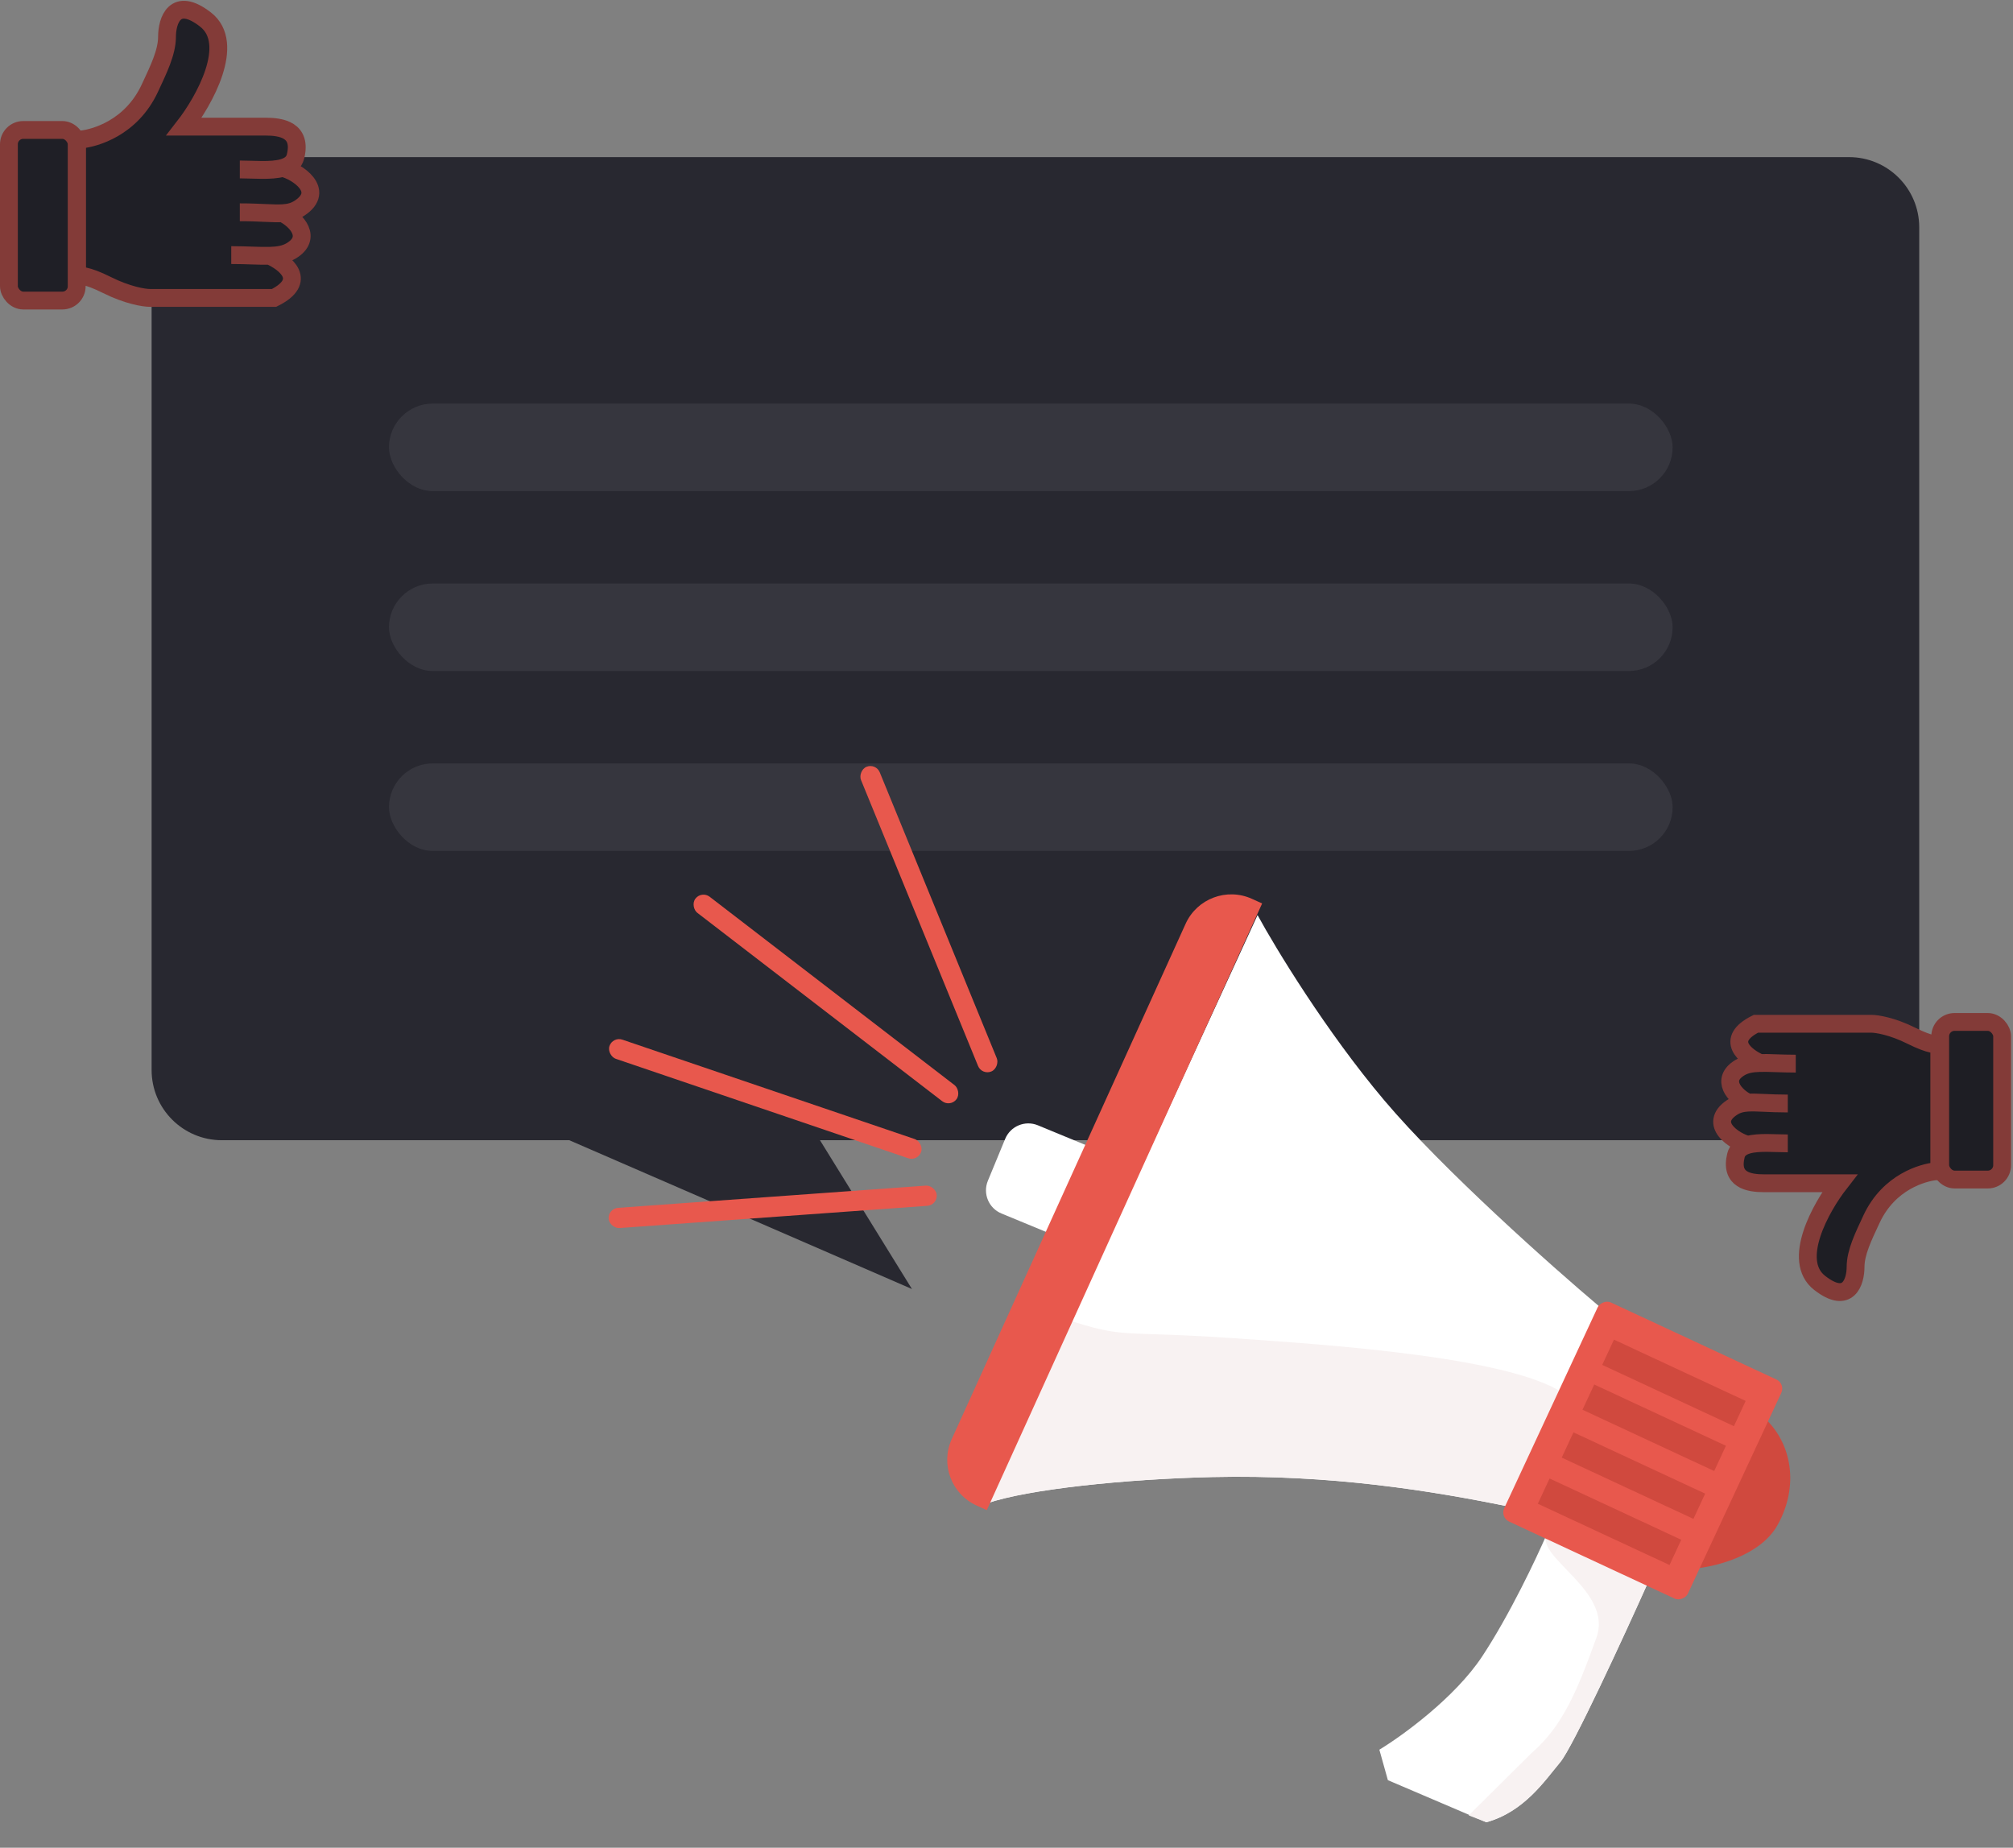 <svg width="414" height="380" viewBox="0 0 414 380" fill="none" xmlns="http://www.w3.org/2000/svg">
<rect x="0" y="0" width="414" height="380" fill="#808080" stroke="none"/>
<rect width="363.535" height="202.18" rx="14.44" transform="matrix(-1 0 0 1 394.715 32.312)" fill="#282830"/>
<rect x="80" y="83" width="264" height="18" rx="9" fill="#36363E"/>
<rect x="80" y="120" width="264" height="18" rx="9" fill="#36363E"/>
<rect x="80" y="157" width="264" height="18" rx="9" fill="#36363E"/>
<rect x="411.765" y="242.579" width="12.732" height="32.41" rx="2.949" transform="rotate(180 411.765 242.579)" fill="#1E1E24" stroke="#833B38" stroke-width="3.666"/>
<path d="M384.901 250.723C388.509 242.969 395.56 241.157 398.02 240.884H398.84V214.646C398.567 214.919 397.036 214.974 393.101 213.006C389.165 211.038 385.995 210.546 384.901 210.546H361.124C354.565 213.826 358.938 217.288 361.944 218.61C360.294 218.656 358.982 218.883 357.845 219.565C353.745 222.025 356.751 225.457 359.484 226.763C358.207 226.837 357.206 227.097 356.205 227.764C351.173 231.119 356.751 234.791 359.484 235.435C358.237 235.784 357.317 236.433 357.025 237.603C355.742 242.734 359.758 243.343 362.764 243.343H378.342C374.516 248.262 368.339 259.25 374.243 263.841C380.146 268.433 381.622 263.568 381.622 260.562C381.622 257.555 383.262 254.248 384.901 250.723Z" fill="#1E1E24"/>
<path d="M367.683 235.143C365.047 235.143 361.733 234.804 359.484 235.435M359.484 235.435C358.237 235.784 357.317 236.433 357.025 237.603C355.742 242.734 359.758 243.343 362.764 243.343H378.342C374.516 248.262 368.339 259.25 374.243 263.841C380.146 268.433 381.622 263.568 381.622 260.562C381.622 257.555 383.262 254.248 384.901 250.723C388.509 242.969 395.56 241.157 398.02 240.884H398.84V214.646C398.567 214.919 397.036 214.974 393.101 213.006C389.165 211.038 385.995 210.546 384.901 210.546H361.124C354.565 213.826 358.938 217.288 361.944 218.61M359.484 235.435C356.751 234.791 351.173 231.119 356.205 227.764C357.206 227.097 358.207 226.837 359.484 226.763M367.683 226.944C363.794 226.944 361.346 226.656 359.484 226.763M359.484 226.763C356.751 225.457 353.745 222.025 357.845 219.565C358.982 218.883 360.294 218.656 361.944 218.61M369.323 218.745C366.237 218.745 363.863 218.556 361.944 218.61" stroke="#833B38" stroke-width="3.666"/>
<rect x="1.833" y="26.726" width="13.947" height="35.083" rx="2.949" fill="#1F1F26" stroke="#833B38" stroke-width="3.666"/>
<path d="M30.827 18.115C26.952 26.444 19.378 28.39 16.736 28.683H15.855V56.866C16.149 56.572 17.793 56.514 22.02 58.627C26.247 60.741 29.652 61.269 30.827 61.269H56.366C63.411 57.746 58.714 54.027 55.485 52.608C57.257 52.558 58.667 52.315 59.889 51.582C64.292 48.94 61.063 45.253 58.127 43.85C59.499 43.771 60.575 43.492 61.65 42.775C67.054 39.172 61.063 35.228 58.127 34.537C59.467 34.161 60.455 33.465 60.769 32.207C62.147 26.697 57.834 26.043 54.605 26.043H37.872C41.982 20.758 48.616 8.957 42.275 4.025C35.934 -0.907 34.349 4.318 34.349 7.547C34.349 10.777 32.588 14.329 30.827 18.115Z" fill="#1F1F26"/>
<path d="M49.321 34.849C52.152 34.849 55.712 35.214 58.127 34.537M58.127 34.537C59.467 34.161 60.455 33.465 60.769 32.207C62.147 26.697 57.834 26.043 54.605 26.043H37.872C41.982 20.758 48.616 8.957 42.275 4.025C35.934 -0.907 34.349 4.318 34.349 7.547C34.349 10.777 32.588 14.329 30.827 18.115C26.952 26.444 19.378 28.39 16.736 28.683H15.855V56.866C16.149 56.572 17.793 56.514 22.02 58.627C26.247 60.741 29.652 61.269 30.827 61.269H56.366C63.411 57.746 58.714 54.027 55.485 52.608M58.127 34.537C61.063 35.228 67.054 39.172 61.65 42.775C60.575 43.492 59.499 43.771 58.127 43.85M49.321 43.656C53.498 43.656 56.128 43.966 58.127 43.85M58.127 43.85C61.063 45.253 64.292 48.94 59.889 51.582C58.667 52.315 57.257 52.558 55.485 52.608M47.559 52.463C50.874 52.463 53.425 52.666 55.485 52.608" stroke="#833B38" stroke-width="3.666"/>
<path d="M187.555 265.094L165.647 229.654H105.936L187.555 265.094Z" fill="#282830"/>
<path d="M225.637 236.455L213.459 231.426C210.827 230.339 207.812 231.591 206.725 234.223L203.171 242.831C202.084 245.463 203.336 248.478 205.968 249.564L218.146 254.594L225.637 236.455Z" fill="white"/>
<path d="M320.889 362.397C323.481 359.293 333.997 336.475 338.932 325.454L318.069 315.616C315.993 320.431 310.435 332.185 304.811 340.678C299.187 349.171 288.383 356.988 283.684 359.835L285.437 366.101L305.698 374.756C313.469 372.582 317.651 366.276 320.889 362.397Z" fill="white"/>
<path d="M320.889 362.397C323.481 359.293 333.997 336.475 338.932 325.454L318.069 315.616C315.993 320.431 331.79 327.224 328.322 336.802C324.511 347.328 321.502 354.928 314.964 360.541L302.059 373.342L305.698 374.756C313.469 372.582 317.651 366.276 320.889 362.397Z" fill="#F8F2F2"/>
<path d="M284.705 226.305C296.67 240.471 319.236 260.518 329.023 268.771L311.101 310.005C294.458 306.554 273.583 303.21 249.352 303.77C231.142 304.19 211.32 306.304 203.022 309.166L258.634 188.193C262.339 194.994 272.74 212.139 284.705 226.305Z" fill="white"/>
<path d="M253.781 275.215C272.28 276.502 312.79 279.064 322.577 287.317L311.084 309.994C294.442 306.542 273.566 303.199 249.336 303.758C231.125 304.179 211.304 306.292 203.005 309.155L218.872 271.2C231.684 275.452 229.8 273.547 253.781 275.215Z" fill="#F8F2F2"/>
<path d="M348.054 322.629L362.526 291.281C368.611 296.605 370.063 305.659 365.551 313.679C361.94 320.095 352.382 322.319 348.054 322.629Z" fill="#D0493E"/>
<rect width="41.646" height="49.665" rx="2.062" transform="matrix(-0.907 -0.422 -0.422 0.907 367.219 284.576)" fill="#E8584D"/>
<path d="M259.574 185.801L257.487 184.854C252.301 182.5 246.19 184.796 243.836 189.981L195.731 295.974C193.378 301.159 195.673 307.271 200.859 309.624L202.946 310.572L259.574 185.801Z" fill="#E8584D"/>
<rect width="29.863" height="5.726" transform="matrix(-0.907 -0.422 -0.422 0.907 359.02 288.107)" fill="#D0493E"/>
<rect width="29.863" height="5.726" transform="matrix(-0.907 -0.422 -0.422 0.907 354.961 297.332)" fill="#D0493E"/>
<rect width="29.863" height="5.726" transform="matrix(-0.907 -0.422 -0.422 0.907 350.691 307.174)" fill="#D0493E"/>
<rect width="29.863" height="5.726" transform="matrix(-0.907 -0.422 -0.422 0.907 345.777 316.662)" fill="#D0493E"/>
<rect width="4.165" height="67.675" rx="2.082" transform="matrix(-0.926 0.379 0.379 0.926 180.145 156.904)" fill="#E8584D"/>
<rect width="4.165" height="67.675" rx="2.082" transform="matrix(-0.61 0.793 0.793 0.61 144.301 183.152)" fill="#E8584D"/>
<rect width="4.165" height="67.675" rx="2.082" transform="matrix(-0.322 0.947 0.947 0.322 126.02 213.139)" fill="#E8584D"/>
<rect width="4.165" height="67.675" rx="2.082" transform="matrix(0.072 0.997 0.997 -0.072 125.027 248.553)" fill="#E8584D"/>
</svg>
